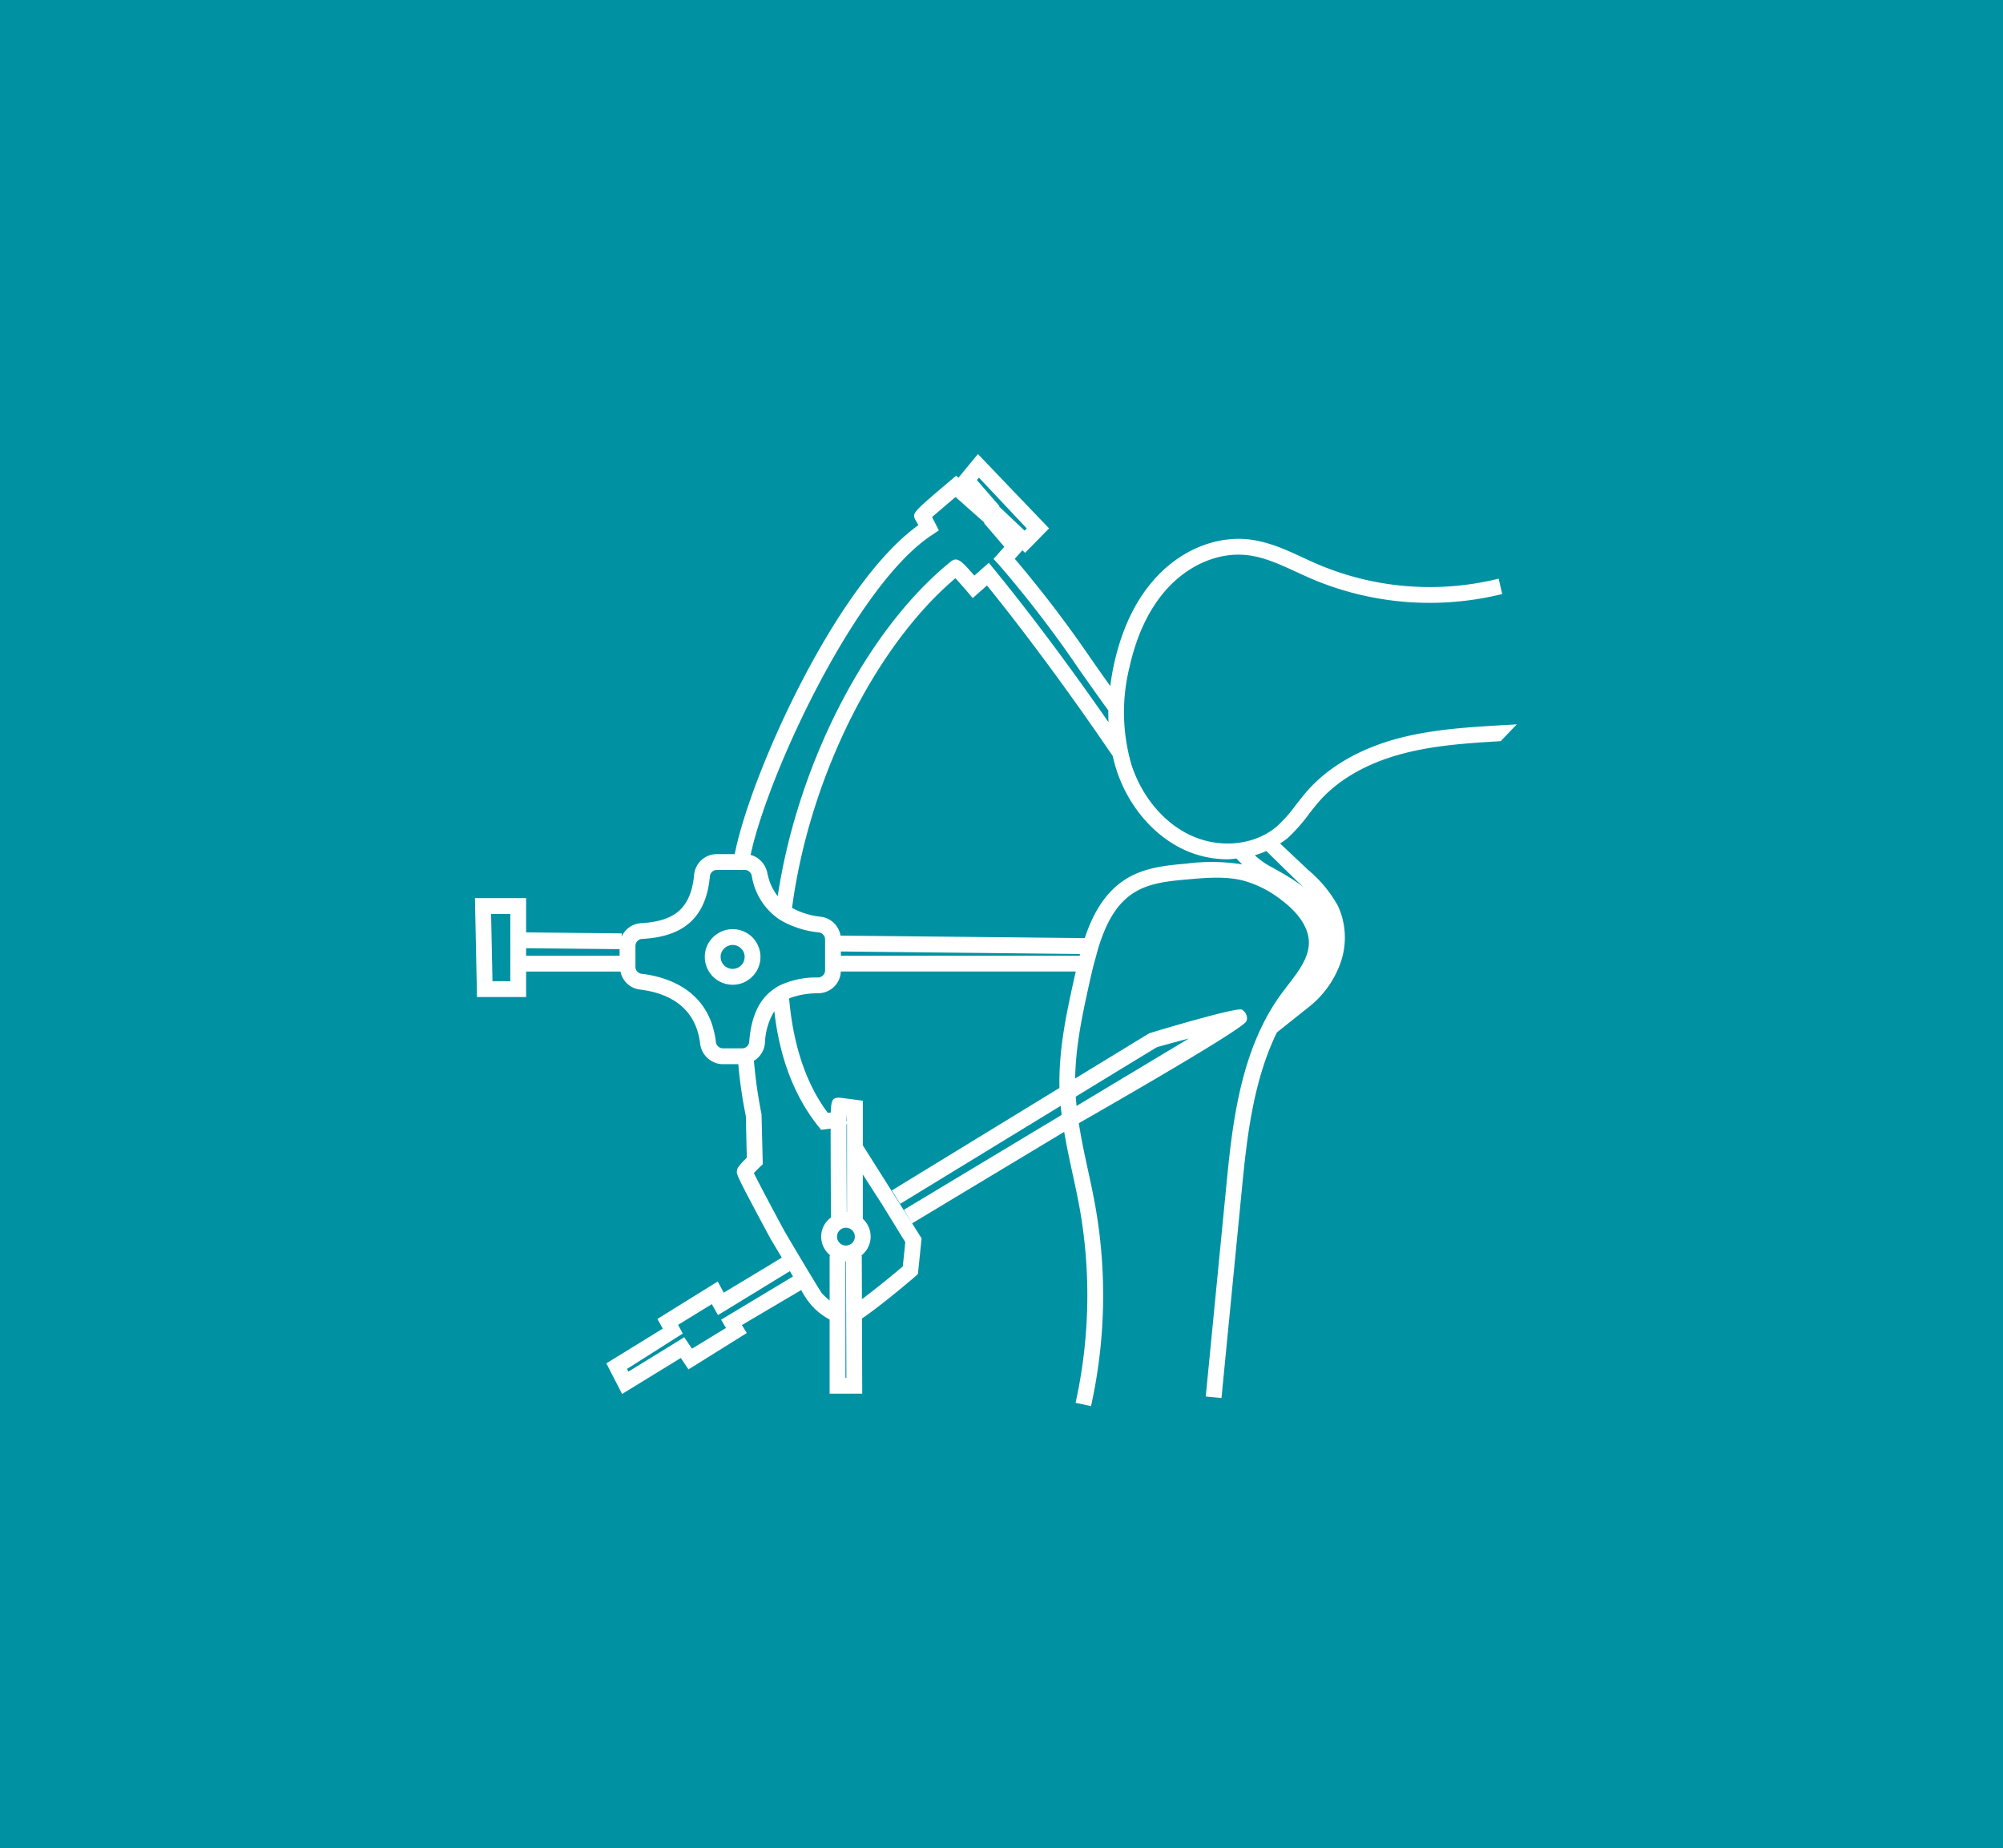 <?xml version="1.0" encoding="UTF-8"?> <svg xmlns="http://www.w3.org/2000/svg" xmlns:xlink="http://www.w3.org/1999/xlink" width="353.179" height="325.962" viewBox="0 0 353.179 325.962"><rect x="0" y="0" width="353.179" height="325.962" fill="#333333" stroke="none"/><defs><clipPath id="a"><rect width="183.716" height="167.904" fill="#fff"></rect></clipPath></defs><g transform="translate(5192.167 -603.5)"><g transform="translate(-5109.72 693.294)"><g transform="translate(0 0)" clip-path="url(#a)"><path d="M181.09,47.822c-5.963.356-12.128.723-18.123,2.28-6.766,1.774-12.341,4.957-16.122,9.21-.541.607-1.051,1.25-1.55,1.885l-.5.625a25.167,25.167,0,0,1-3.338,3.8c-3.861,3.334-9.918,4.022-15.068,1.707-4.818-2.158-8.791-6.85-10.631-12.551a33.1,33.1,0,0,1-.356-17.149c1.323-5.945,3.652-10.714,6.919-14.174,3.833-4.06,8.976-6.158,13.787-5.628,3.009.321,5.921,1.669,8.738,2.971.873.4,1.746.8,2.625,1.187a53.258,53.258,0,0,0,32.66,2.94l1-.23-.621-2.706-1,.227a50.555,50.555,0,0,1-30.946-2.793c-.709-.3-1.417-.632-2.137-.964l-.408-.185c-2.849-1.327-6.082-2.831-9.615-3.222-5.687-.614-11.706,1.819-16.1,6.49-3.627,3.819-6.186,9.032-7.611,15.48-.29,1.3-.5,2.6-.667,3.9-.981-1.376-1.959-2.755-2.974-4.21l-.377-.531a210.426,210.426,0,0,0-13.486-17.7l1.337-1.512.482.454,4.224-4.312L88.686,0,85.24,4.193l-.374-.374-.995.827c-6.72,5.708-6.72,5.708-6.263,6.878l.583,1.016C63.819,22.829,49.026,55.614,45.972,69.771l-.171.789H42.617a4.015,4.015,0,0,0-3.976,3.694c-.269,2.845-1.117,4.884-2.58,6.235s-3.69,2.081-6.769,2.248a4,4,0,0,0-3.407,2.346v-.545L9.025,84.361V78.317H0L.36,95.763H9.025V91.27H25.664a3.968,3.968,0,0,0,3.383,3.17c4.4.517,9.814,2.587,10.659,9.517a4.094,4.094,0,0,0,2.192,3.187,3.836,3.836,0,0,0,1.84.461h2.7l.028.3a78.926,78.926,0,0,0,1.3,8.847l.168,7.338c-1.547,1.543-1.7,1.924-1.735,2.287-.112.593-.14.751,5.918,12.006l1.99,3.334-.569.349c-3.879,2.363-6.9,4.172-8.77,5.293l-.9.545-1.054-1.973-10.645,6.609.953,1.7-9.95,6.127,2.775,5.4L36.3,159.417l1.358,2.018,10.278-6.417-.866-1.407,10.46-6.172a13.818,13.818,0,0,0,1.822,2.7,11.768,11.768,0,0,0,3.166,2.493l.021.01v13.067h5.75l-.045-13.252.248-.171c3.432-2.353,9.025-7.115,9.36-7.433l.258-.258.646-6.267L68.392,121.915v-7.869l-1.211-.161c-2.755-.367-2.933-.367-3.006-.367-1.145,0-1.369.471-1.428,2.615l-.524.052c-3.568-4.7-5.883-11.214-6.7-18.891l-.136-1.267c.087-.038.175-.091.262-.126a14.434,14.434,0,0,1,4.957-.8,4.235,4.235,0,0,0,2.266-.772,4,4,0,0,0,1.536-2.287,4.06,4.06,0,0,0,.094-.779h41.44l-.112.482c-1.435,6.424-2.919,13.053-2.765,20.053L73.52,129.868l1.459,2.367,28.3-17.281c.052.531.108,1.065.175,1.6L75.64,133.282l1.445,2.391L103.9,119.541c.429,2.528.957,5,1.47,7.342.44,2.014.89,4.092,1.26,6.144a87.635,87.635,0,0,1-.51,33.3l-.213,1.005,2.73.576.209-1.005a90.317,90.317,0,0,0,.524-34.364c-.384-2.151-.855-4.322-1.327-6.48-.534-2.433-1.128-5.233-1.564-8.044,7.436-4.256,28.526-16.4,29.507-17.927A1.338,1.338,0,0,0,136.047,99a1.763,1.763,0,0,0-.845-1.023c-1.03-.45-16.175,4.113-16.314,4.189s-5.38,3.278-13.05,7.96c.08-5.994,1.417-11.968,2.713-17.76.154-.674.311-1.348.468-1.99l.873-3.191c1.585-5.184,3.638-8.278,6.658-10.037,2.681-1.564,6.1-1.868,9.129-2.133,3.257-.29,6.619-.583,9.737.2a18.988,18.988,0,0,1,6.689,3.362c2.269,1.69,4.964,4.4,4.937,7.66-.024,2.66-1.892,5.087-3.7,7.433-.391.51-.775,1.012-1.145,1.515-7.387,10.082-8.7,23.5-9.754,34.3l-3.585,36.731,2.775.262,3.585-36.72c.845-8.658,1.917-19.048,6.19-27.755l5.481-4.367a17.259,17.259,0,0,0,5.76-7.97,13.373,13.373,0,0,0-.485-9.988,22.343,22.343,0,0,0-5.244-6.326l-4.954-4.675a14.356,14.356,0,0,0,1.327-.936,30.411,30.411,0,0,0,3.865-4.385c.573-.733,1.159-1.487,1.78-2.189,3.414-3.837,8.511-6.724,14.74-8.347,5.254-1.379,10.707-1.794,16.782-2.161l.4-.024,2.852-2.961ZM6.235,81.107V92.973H3.093L2.849,81.107ZM9.021,87.15l16.485.171V88.48H9.021Zm116.863,15.923-19.805,11.9c-.056-.545-.1-1.093-.14-1.644,7.97-4.87,13.57-8.281,14.272-8.7.332-.112,1.686-.5,5.673-1.554M43.4,152.669l.859,1.459-5.991,3.655-1.355-2.018-9.856,6.064-.241-.482,9.831-6.235-.834-1.529,5.959-3.662,1.072,1.931,1.117-.674c.122-.07,2.231-1.358,5.677-3.467l5.89-3.606c.133.22.265.447.395.663l.164.276Zm99.75-78.286c-.684-.412-1.382-.806-2.081-1.2l-.381-.22a12.794,12.794,0,0,1-3.167-2.213,15.772,15.772,0,0,0,2.018-.733l5.485,5.366q.539.5,1.075,1.016a27.029,27.029,0,0,0-2.95-2.014m-89.339,19.3a4.418,4.418,0,0,0-.827.485c-2.744,1.739-4.256,4.821-4.619,9.426a1.258,1.258,0,0,1-1.257,1.218H43.737a1.279,1.279,0,0,1-1.26-1.2c-1.128-9.185-8.693-11.43-13.106-11.954A1.232,1.232,0,0,1,28.3,90.421V86.776a1.679,1.679,0,0,1,.017-.23,1.466,1.466,0,0,1,.161-.436,1.219,1.219,0,0,1,.953-.59c7.516-.395,11.329-3.889,11.992-11.008a1.248,1.248,0,0,1,1.2-1.163h4.971a1.281,1.281,0,0,1,1.229,1.079,11.409,11.409,0,0,0,4.615,7.478,8.3,8.3,0,0,0,.733.457,16.564,16.564,0,0,0,6.452,2,1.254,1.254,0,0,1,1.117,1.243v5.457a1.256,1.256,0,0,1-1.215,1.253,15.148,15.148,0,0,0-6.714,1.365m-5.1-23.471c3.306-14.6,18.744-47.536,32.049-56.04l1.04-.712L80.66,11.231l-.063-.119c.981-.841,2.667-2.28,4.151-3.537,1.417,1.278,4.319,3.84,4.319,3.84l.754.67,2.667-2.9L88.515,4.6l.356-.44,8.435,8.962-.384.391L92.429,9.262,89.754,12.17,93.34,16.36l-1.9,2.144.845.9A200.587,200.587,0,0,1,106.543,38l.223.318c1.473,2.091,2.887,4.092,4.3,6.054l.621.855c-.014.7,0,1.382.028,2.067-6.825-9.831-13.958-19.379-20.186-26.987L90.62,19.18l-2.569,2.259c-2.308-2.681-3.044-3.359-4.141-2.475-14.764,11.9-26.987,35.558-30.523,59a8.969,8.969,0,0,1-1.714-3.571,4.936,4.936,0,0,1-.119-.5,4.16,4.16,0,0,0-2-2.807,3.64,3.64,0,0,0-.95-.388Zm16.8,49.17v-1.065l.094-.3V133.7l-.038-.007c-.014-1.966-.056-9.395-.056-14.31m-.094,17.068a1.569,1.569,0,1,1-1.571,1.568,1.57,1.57,0,0,1,1.571-1.568m.1-18.845v-.094l.01-1.026.08,1.264Zm-.1,24.773.01,0,.07,20.546H65.33V142.363c.031,0,.056.017.084.017m6.281-10.191,4.186,6.8-.44,4.284c-1.079.929-4.542,3.795-7.206,5.778l-.028-7.7H68.13a4.237,4.237,0,0,0,.262-6.476v-7.813Zm-8.916,2.039,0,.412a4.182,4.182,0,0,0-.073,6.714h-.168v7.928a14.144,14.144,0,0,1-1.159-1.058l-.175-.175c-.192-.244-1.3-2.063-1.829-2.933l-2.367-3.956c-.866-1.452-1.732-2.919-2.461-4.165-2.2-4.081-4.559-8.529-5.369-10.184.286-.3.709-.737,1.218-1.232l.356-.314-.22-8.847a83.435,83.435,0,0,1-1.292-8.857L49.187,107l.077-.035a4.058,4.058,0,0,0,1.875-3.146,11.609,11.609,0,0,1,1.648-5.568c.936,8.25,3.537,15.089,7.9,20.493l.36.433,1.669-.206v.412c0,5.712.059,14.844.059,14.844M60.942,81.6a13.634,13.634,0,0,1-5.034-1.554l.126-.883C59.228,56.62,70.71,33.767,84.72,21.9c.573.621,1.376,1.533,2.133,2.423l.915,1.082,2.517-2.224c6.385,7.876,13.689,17.721,20.65,27.849l1.536,2.231a23.874,23.874,0,0,0,.628,2.384c2.07,6.427,6.612,11.748,12.146,14.233a18.3,18.3,0,0,0,7.461,1.592c.531,0,1.037-.084,1.557-.129l.258.262c.29.3.524.517.775.765a34.379,34.379,0,0,0-9.866-.133c-3.31.293-7.063.625-10.285,2.5-4.4,2.563-6.455,7.136-7.614,10.631l-43.078-.436-.007-.08A4.022,4.022,0,0,0,60.942,81.6m3.582,6.13,42.173.443c-.028.1-.056.209-.08.311H64.524Zm78.216,11.8-1.016,1.8c.318-.614.663-1.208,1.016-1.8" transform="translate(0 0.001)" fill="#fff"></path><path d="M8.141,1.2A4.854,4.854,0,0,0,7.063.5,4.146,4.146,0,0,0,6.1.143,4.955,4.955,0,0,0,1.739,1.159,5.064,5.064,0,0,0,.9,2.07,4.78,4.78,0,0,0,0,4.891,5.038,5.038,0,0,0,.115,5.952a5.789,5.789,0,0,0,.3.911A4.914,4.914,0,0,0,4.909,9.8a5.028,5.028,0,0,0,1.41-.2A4.484,4.484,0,0,0,7.258,9.2,5,5,0,0,0,9.409,6.86,5.153,5.153,0,0,0,9.7,5.939a4.653,4.653,0,0,0,.115-1.047A4.875,4.875,0,0,0,9,2.2,4.605,4.605,0,0,0,8.141,1.2M3.407,3.418l.024-.024a1.9,1.9,0,0,1,.761-.471,1.977,1.977,0,0,1,.716-.14,2.056,2.056,0,0,1,.775.154,1.779,1.779,0,0,1,.363.185,1.98,1.98,0,0,1,.391.321,2.053,2.053,0,0,1,.59,1.449,2.144,2.144,0,0,1-.094.6,1.418,1.418,0,0,1-.171.429,2.26,2.26,0,0,1-.639.7,1.781,1.781,0,0,1-.5.255,2.12,2.12,0,0,1-2.566-.953,1.566,1.566,0,0,1-.185-.485,2.078,2.078,0,0,1-.08-.545,2.039,2.039,0,0,1,.618-1.473" transform="translate(40.529 83.796)" fill="#fff"></path></g></g><g transform="translate(-5109.72 693.294)"><g transform="translate(0 0)" clip-path="url(#a)"><path d="M181.09,47.822c-5.963.356-12.128.723-18.123,2.28-6.766,1.774-12.341,4.957-16.122,9.21-.541.607-1.051,1.25-1.55,1.885l-.5.625a25.167,25.167,0,0,1-3.338,3.8c-3.861,3.334-9.918,4.022-15.068,1.707-4.818-2.158-8.791-6.85-10.631-12.551a33.1,33.1,0,0,1-.356-17.149c1.323-5.945,3.652-10.714,6.919-14.174,3.833-4.06,8.976-6.158,13.787-5.628,3.009.321,5.921,1.669,8.738,2.971.873.4,1.746.8,2.625,1.187a53.258,53.258,0,0,0,32.66,2.94l1-.23-.621-2.706-1,.227a50.555,50.555,0,0,1-30.946-2.793c-.709-.3-1.417-.632-2.137-.964l-.408-.185c-2.849-1.327-6.082-2.831-9.615-3.222-5.687-.614-11.706,1.819-16.1,6.49-3.627,3.819-6.186,9.032-7.611,15.48-.29,1.3-.5,2.6-.667,3.9-.981-1.376-1.959-2.755-2.974-4.21l-.377-.531a210.426,210.426,0,0,0-13.486-17.7l1.337-1.512.482.454,4.224-4.312L88.686,0,85.24,4.193l-.374-.374-.995.827c-6.72,5.708-6.72,5.708-6.263,6.878l.583,1.016C63.819,22.829,49.026,55.614,45.972,69.771l-.171.789H42.617a4.015,4.015,0,0,0-3.976,3.694c-.269,2.845-1.117,4.884-2.58,6.235s-3.69,2.081-6.769,2.248a4,4,0,0,0-3.407,2.346v-.545L9.025,84.361V78.317H0L.36,95.763H9.025V91.27H25.664a3.968,3.968,0,0,0,3.383,3.17c4.4.517,9.814,2.587,10.659,9.517a4.094,4.094,0,0,0,2.192,3.187,3.836,3.836,0,0,0,1.84.461h2.7l.028.3a78.926,78.926,0,0,0,1.3,8.847l.168,7.338c-1.547,1.543-1.7,1.924-1.735,2.287-.112.593-.14.751,5.918,12.006l1.99,3.334-.569.349c-3.879,2.363-6.9,4.172-8.77,5.293l-.9.545-1.054-1.973-10.645,6.609.953,1.7-9.95,6.127,2.775,5.4L36.3,159.417l1.358,2.018,10.278-6.417-.866-1.407,10.46-6.172a13.818,13.818,0,0,0,1.822,2.7,11.768,11.768,0,0,0,3.166,2.493l.021.01v13.067h5.75l-.045-13.252.248-.171c3.432-2.353,9.025-7.115,9.36-7.433l.258-.258.646-6.267L68.392,121.915v-7.869l-1.211-.161c-2.755-.367-2.933-.367-3.006-.367-1.145,0-1.369.471-1.428,2.615l-.524.052c-3.568-4.7-5.883-11.214-6.7-18.891l-.136-1.267c.087-.038.175-.091.262-.126a14.434,14.434,0,0,1,4.957-.8,4.235,4.235,0,0,0,2.266-.772,4,4,0,0,0,1.536-2.287,4.06,4.06,0,0,0,.094-.779h41.44l-.112.482c-1.435,6.424-2.919,13.053-2.765,20.053L73.52,129.868l1.459,2.367,28.3-17.281c.052.531.108,1.065.175,1.6L75.64,133.282l1.445,2.391L103.9,119.541c.429,2.528.957,5,1.47,7.342.44,2.014.89,4.092,1.26,6.144a87.635,87.635,0,0,1-.51,33.3l-.213,1.005,2.73.576.209-1.005a90.317,90.317,0,0,0,.524-34.364c-.384-2.151-.855-4.322-1.327-6.48-.534-2.433-1.128-5.233-1.564-8.044,7.436-4.256,28.526-16.4,29.507-17.927A1.338,1.338,0,0,0,136.047,99a1.763,1.763,0,0,0-.845-1.023c-1.03-.45-16.175,4.113-16.314,4.189s-5.38,3.278-13.05,7.96c.08-5.994,1.417-11.968,2.713-17.76.154-.674.311-1.348.468-1.99l.873-3.191c1.585-5.184,3.638-8.278,6.658-10.037,2.681-1.564,6.1-1.868,9.129-2.133,3.257-.29,6.619-.583,9.737.2a18.988,18.988,0,0,1,6.689,3.362c2.269,1.69,4.964,4.4,4.937,7.66-.024,2.66-1.892,5.087-3.7,7.433-.391.51-.775,1.012-1.145,1.515-7.387,10.082-8.7,23.5-9.754,34.3l-3.585,36.731,2.775.262,3.585-36.72c.845-8.658,1.917-19.048,6.19-27.755l5.481-4.367a17.259,17.259,0,0,0,5.76-7.97,13.373,13.373,0,0,0-.485-9.988,22.343,22.343,0,0,0-5.244-6.326l-4.954-4.675a14.356,14.356,0,0,0,1.327-.936,30.411,30.411,0,0,0,3.865-4.385c.573-.733,1.159-1.487,1.78-2.189,3.414-3.837,8.511-6.724,14.74-8.347,5.254-1.379,10.707-1.794,16.782-2.161l.4-.024,2.852-2.961ZM6.235,81.107V92.973H3.093L2.849,81.107ZM9.021,87.15l16.485.171V88.48H9.021Zm116.863,15.923-19.805,11.9c-.056-.545-.1-1.093-.14-1.644,7.97-4.87,13.57-8.281,14.272-8.7.332-.112,1.686-.5,5.673-1.554M43.4,152.669l.859,1.459-5.991,3.655-1.355-2.018-9.856,6.064-.241-.482,9.831-6.235-.834-1.529,5.959-3.662,1.072,1.931,1.117-.674c.122-.07,2.231-1.358,5.677-3.467l5.89-3.606c.133.22.265.447.395.663l.164.276Zm99.75-78.286c-.684-.412-1.382-.806-2.081-1.2l-.381-.22a12.794,12.794,0,0,1-3.167-2.213,15.772,15.772,0,0,0,2.018-.733l5.485,5.366q.539.5,1.075,1.016a27.029,27.029,0,0,0-2.95-2.014m-89.339,19.3a4.418,4.418,0,0,0-.827.485c-2.744,1.739-4.256,4.821-4.619,9.426a1.258,1.258,0,0,1-1.257,1.218H43.737a1.279,1.279,0,0,1-1.26-1.2c-1.128-9.185-8.693-11.43-13.106-11.954A1.232,1.232,0,0,1,28.3,90.421V86.776a1.679,1.679,0,0,1,.017-.23,1.466,1.466,0,0,1,.161-.436,1.219,1.219,0,0,1,.953-.59c7.516-.395,11.329-3.889,11.992-11.008a1.248,1.248,0,0,1,1.2-1.163h4.971a1.281,1.281,0,0,1,1.229,1.079,11.409,11.409,0,0,0,4.615,7.478,8.3,8.3,0,0,0,.733.457,16.564,16.564,0,0,0,6.452,2,1.254,1.254,0,0,1,1.117,1.243v5.457a1.256,1.256,0,0,1-1.215,1.253,15.148,15.148,0,0,0-6.714,1.365m-5.1-23.471c3.306-14.6,18.744-47.536,32.049-56.04l1.04-.712L80.66,11.231l-.063-.119c.981-.841,2.667-2.28,4.151-3.537,1.417,1.278,4.319,3.84,4.319,3.84l.754.67,2.667-2.9L88.515,4.6l.356-.44,8.435,8.962-.384.391L92.429,9.262,89.754,12.17,93.34,16.36l-1.9,2.144.845.9A200.587,200.587,0,0,1,106.543,38l.223.318c1.473,2.091,2.887,4.092,4.3,6.054l.621.855c-.014.7,0,1.382.028,2.067-6.825-9.831-13.958-19.379-20.186-26.987L90.62,19.18l-2.569,2.259c-2.308-2.681-3.044-3.359-4.141-2.475-14.764,11.9-26.987,35.558-30.523,59a8.969,8.969,0,0,1-1.714-3.571,4.936,4.936,0,0,1-.119-.5,4.16,4.16,0,0,0-2-2.807,3.64,3.64,0,0,0-.95-.388Zm16.8,49.17v-1.065l.094-.3V133.7l-.038-.007c-.014-1.966-.056-9.395-.056-14.31m-.094,17.068a1.569,1.569,0,1,1-1.571,1.568,1.57,1.57,0,0,1,1.571-1.568m.1-18.845v-.094l.01-1.026.08,1.264Zm-.1,24.773.01,0,.07,20.546H65.33V142.363c.031,0,.056.017.084.017m6.281-10.191,4.186,6.8-.44,4.284c-1.079.929-4.542,3.795-7.206,5.778l-.028-7.7H68.13a4.237,4.237,0,0,0,.262-6.476v-7.813Zm-8.916,2.039,0,.412a4.182,4.182,0,0,0-.073,6.714h-.168v7.928a14.144,14.144,0,0,1-1.159-1.058l-.175-.175c-.192-.244-1.3-2.063-1.829-2.933l-2.367-3.956c-.866-1.452-1.732-2.919-2.461-4.165-2.2-4.081-4.559-8.529-5.369-10.184.286-.3.709-.737,1.218-1.232l.356-.314-.22-8.847a83.435,83.435,0,0,1-1.292-8.857L49.187,107l.077-.035a4.058,4.058,0,0,0,1.875-3.146,11.609,11.609,0,0,1,1.648-5.568c.936,8.25,3.537,15.089,7.9,20.493l.36.433,1.669-.206v.412c0,5.712.059,14.844.059,14.844M60.942,81.6a13.634,13.634,0,0,1-5.034-1.554l.126-.883C59.228,56.62,70.71,33.767,84.72,21.9c.573.621,1.376,1.533,2.133,2.423l.915,1.082,2.517-2.224c6.385,7.876,13.689,17.721,20.65,27.849l1.536,2.231a23.874,23.874,0,0,0,.628,2.384c2.07,6.427,6.612,11.748,12.146,14.233a18.3,18.3,0,0,0,7.461,1.592c.531,0,1.037-.084,1.557-.129l.258.262c.29.3.524.517.775.765a34.379,34.379,0,0,0-9.866-.133c-3.31.293-7.063.625-10.285,2.5-4.4,2.563-6.455,7.136-7.614,10.631l-43.078-.436-.007-.08A4.022,4.022,0,0,0,60.942,81.6m3.582,6.13,42.173.443c-.028.1-.056.209-.08.311H64.524Zm78.216,11.8-1.016,1.8c.318-.614.663-1.208,1.016-1.8" transform="translate(0 0.001)" fill="#fff"></path><path d="M8.141,1.2A4.854,4.854,0,0,0,7.063.5,4.146,4.146,0,0,0,6.1.143,4.955,4.955,0,0,0,1.739,1.159,5.064,5.064,0,0,0,.9,2.07,4.78,4.78,0,0,0,0,4.891,5.038,5.038,0,0,0,.115,5.952a5.789,5.789,0,0,0,.3.911A4.914,4.914,0,0,0,4.909,9.8a5.028,5.028,0,0,0,1.41-.2A4.484,4.484,0,0,0,7.258,9.2,5,5,0,0,0,9.409,6.86,5.153,5.153,0,0,0,9.7,5.939a4.653,4.653,0,0,0,.115-1.047A4.875,4.875,0,0,0,9,2.2,4.605,4.605,0,0,0,8.141,1.2M3.407,3.418l.024-.024a1.9,1.9,0,0,1,.761-.471,1.977,1.977,0,0,1,.716-.14,2.056,2.056,0,0,1,.775.154,1.779,1.779,0,0,1,.363.185,1.98,1.98,0,0,1,.391.321,2.053,2.053,0,0,1,.59,1.449,2.144,2.144,0,0,1-.094.6,1.418,1.418,0,0,1-.171.429,2.26,2.26,0,0,1-.639.7,1.781,1.781,0,0,1-.5.255,2.12,2.12,0,0,1-2.566-.953,1.566,1.566,0,0,1-.185-.485,2.078,2.078,0,0,1-.08-.545,2.039,2.039,0,0,1,.618-1.473" transform="translate(40.529 83.796)" fill="#fff"></path></g></g><g transform="translate(-5108.423 683.573)"><g transform="translate(0 0)" clip-path="url(#a)"><path d="M181.09,47.822c-5.963.356-12.128.723-18.123,2.28-6.766,1.774-12.341,4.957-16.122,9.21-.541.607-1.051,1.25-1.55,1.885l-.5.625a25.167,25.167,0,0,1-3.338,3.8c-3.861,3.334-9.918,4.022-15.068,1.707-4.818-2.158-8.791-6.85-10.631-12.551a33.1,33.1,0,0,1-.356-17.149c1.323-5.945,3.652-10.714,6.919-14.174,3.833-4.06,8.976-6.158,13.787-5.628,3.009.321,5.921,1.669,8.738,2.971.873.4,1.746.8,2.625,1.187a53.258,53.258,0,0,0,32.66,2.94l1-.23-.621-2.706-1,.227a50.555,50.555,0,0,1-30.946-2.793c-.709-.3-1.417-.632-2.137-.964l-.408-.185c-2.849-1.327-6.082-2.831-9.615-3.222-5.687-.614-11.706,1.819-16.1,6.49-3.627,3.819-6.186,9.032-7.611,15.48-.29,1.3-.5,2.6-.667,3.9-.981-1.376-1.959-2.755-2.974-4.21l-.377-.531a210.426,210.426,0,0,0-13.486-17.7l1.337-1.512.482.454,4.224-4.312L88.686,0,85.24,4.193l-.374-.374-.995.827c-6.72,5.708-6.72,5.708-6.263,6.878l.583,1.016C63.819,22.829,49.026,55.614,45.972,69.771l-.171.789H42.617a4.015,4.015,0,0,0-3.976,3.694c-.269,2.845-1.117,4.884-2.58,6.235s-3.69,2.081-6.769,2.248a4,4,0,0,0-3.407,2.346v-.545L9.025,84.361V78.317H0L.36,95.763H9.025V91.27H25.664a3.968,3.968,0,0,0,3.383,3.17c4.4.517,9.814,2.587,10.659,9.517a4.094,4.094,0,0,0,2.192,3.187,3.836,3.836,0,0,0,1.84.461h2.7l.028.3a78.926,78.926,0,0,0,1.3,8.847l.168,7.338c-1.547,1.543-1.7,1.924-1.735,2.287-.112.593-.14.751,5.918,12.006l1.99,3.334-.569.349c-3.879,2.363-6.9,4.172-8.77,5.293l-.9.545-1.054-1.973-10.645,6.609.953,1.7-9.95,6.127,2.775,5.4L36.3,159.417l1.358,2.018,10.278-6.417-.866-1.407,10.46-6.172a13.818,13.818,0,0,0,1.822,2.7,11.768,11.768,0,0,0,3.166,2.493l.021.01v13.067h5.75l-.045-13.252.248-.171c3.432-2.353,9.025-7.115,9.36-7.433l.258-.258.646-6.267L68.392,121.915v-7.869l-1.211-.161c-2.755-.367-2.933-.367-3.006-.367-1.145,0-1.369.471-1.428,2.615l-.524.052c-3.568-4.7-5.883-11.214-6.7-18.891l-.136-1.267c.087-.038.175-.091.262-.126a14.434,14.434,0,0,1,4.957-.8,4.235,4.235,0,0,0,2.266-.772,4,4,0,0,0,1.536-2.287,4.06,4.06,0,0,0,.094-.779h41.44l-.112.482c-1.435,6.424-2.919,13.053-2.765,20.053L73.52,129.868l1.459,2.367,28.3-17.281c.052.531.108,1.065.175,1.6L75.64,133.282l1.445,2.391L103.9,119.541c.429,2.528.957,5,1.47,7.342.44,2.014.89,4.092,1.26,6.144a87.635,87.635,0,0,1-.51,33.3l-.213,1.005,2.73.576.209-1.005a90.317,90.317,0,0,0,.524-34.364c-.384-2.151-.855-4.322-1.327-6.48-.534-2.433-1.128-5.233-1.564-8.044,7.436-4.256,28.526-16.4,29.507-17.927A1.338,1.338,0,0,0,136.047,99a1.763,1.763,0,0,0-.845-1.023c-1.03-.45-16.175,4.113-16.314,4.189s-5.38,3.278-13.05,7.96c.08-5.994,1.417-11.968,2.713-17.76.154-.674.311-1.348.468-1.99l.873-3.191c1.585-5.184,3.638-8.278,6.658-10.037,2.681-1.564,6.1-1.868,9.129-2.133,3.257-.29,6.619-.583,9.737.2a18.988,18.988,0,0,1,6.689,3.362c2.269,1.69,4.964,4.4,4.937,7.66-.024,2.66-1.892,5.087-3.7,7.433-.391.51-.775,1.012-1.145,1.515-7.387,10.082-8.7,23.5-9.754,34.3l-3.585,36.731,2.775.262,3.585-36.72c.845-8.658,1.917-19.048,6.19-27.755l5.481-4.367a17.259,17.259,0,0,0,5.76-7.97,13.373,13.373,0,0,0-.485-9.988,22.343,22.343,0,0,0-5.244-6.326l-4.954-4.675a14.356,14.356,0,0,0,1.327-.936,30.411,30.411,0,0,0,3.865-4.385c.573-.733,1.159-1.487,1.78-2.189,3.414-3.837,8.511-6.724,14.74-8.347,5.254-1.379,10.707-1.794,16.782-2.161l.4-.024,2.852-2.961ZM6.235,81.107V92.973H3.093L2.849,81.107ZM9.021,87.15l16.485.171V88.48H9.021Zm116.863,15.923-19.805,11.9c-.056-.545-.1-1.093-.14-1.644,7.97-4.87,13.57-8.281,14.272-8.7.332-.112,1.686-.5,5.673-1.554M43.4,152.669l.859,1.459-5.991,3.655-1.355-2.018-9.856,6.064-.241-.482,9.831-6.235-.834-1.529,5.959-3.662,1.072,1.931,1.117-.674c.122-.07,2.231-1.358,5.677-3.467l5.89-3.606c.133.22.265.447.395.663l.164.276Zm99.75-78.286c-.684-.412-1.382-.806-2.081-1.2l-.381-.22a12.794,12.794,0,0,1-3.167-2.213,15.772,15.772,0,0,0,2.018-.733l5.485,5.366q.539.5,1.075,1.016a27.029,27.029,0,0,0-2.95-2.014m-89.339,19.3a4.418,4.418,0,0,0-.827.485c-2.744,1.739-4.256,4.821-4.619,9.426a1.258,1.258,0,0,1-1.257,1.218H43.737a1.279,1.279,0,0,1-1.26-1.2c-1.128-9.185-8.693-11.43-13.106-11.954A1.232,1.232,0,0,1,28.3,90.421V86.776a1.679,1.679,0,0,1,.017-.23,1.466,1.466,0,0,1,.161-.436,1.219,1.219,0,0,1,.953-.59c7.516-.395,11.329-3.889,11.992-11.008a1.248,1.248,0,0,1,1.2-1.163h4.971a1.281,1.281,0,0,1,1.229,1.079,11.409,11.409,0,0,0,4.615,7.478,8.3,8.3,0,0,0,.733.457,16.564,16.564,0,0,0,6.452,2,1.254,1.254,0,0,1,1.117,1.243v5.457a1.256,1.256,0,0,1-1.215,1.253,15.148,15.148,0,0,0-6.714,1.365m-5.1-23.471c3.306-14.6,18.744-47.536,32.049-56.04l1.04-.712L80.66,11.231l-.063-.119c.981-.841,2.667-2.28,4.151-3.537,1.417,1.278,4.319,3.84,4.319,3.84l.754.67,2.667-2.9L88.515,4.6l.356-.44,8.435,8.962-.384.391L92.429,9.262,89.754,12.17,93.34,16.36l-1.9,2.144.845.9A200.587,200.587,0,0,1,106.543,38l.223.318c1.473,2.091,2.887,4.092,4.3,6.054l.621.855c-.014.7,0,1.382.028,2.067-6.825-9.831-13.958-19.379-20.186-26.987L90.62,19.18l-2.569,2.259c-2.308-2.681-3.044-3.359-4.141-2.475-14.764,11.9-26.987,35.558-30.523,59a8.969,8.969,0,0,1-1.714-3.571,4.936,4.936,0,0,1-.119-.5,4.16,4.16,0,0,0-2-2.807,3.64,3.64,0,0,0-.95-.388Zm16.8,49.17v-1.065l.094-.3V133.7l-.038-.007c-.014-1.966-.056-9.395-.056-14.31m-.094,17.068a1.569,1.569,0,1,1-1.571,1.568,1.57,1.57,0,0,1,1.571-1.568m.1-18.845v-.094l.01-1.026.08,1.264Zm-.1,24.773.01,0,.07,20.546H65.33V142.363c.031,0,.056.017.084.017m6.281-10.191,4.186,6.8-.44,4.284c-1.079.929-4.542,3.795-7.206,5.778l-.028-7.7H68.13a4.237,4.237,0,0,0,.262-6.476v-7.813Zm-8.916,2.039,0,.412a4.182,4.182,0,0,0-.073,6.714h-.168v7.928a14.144,14.144,0,0,1-1.159-1.058l-.175-.175c-.192-.244-1.3-2.063-1.829-2.933l-2.367-3.956c-.866-1.452-1.732-2.919-2.461-4.165-2.2-4.081-4.559-8.529-5.369-10.184.286-.3.709-.737,1.218-1.232l.356-.314-.22-8.847a83.435,83.435,0,0,1-1.292-8.857L49.187,107l.077-.035a4.058,4.058,0,0,0,1.875-3.146,11.609,11.609,0,0,1,1.648-5.568c.936,8.25,3.537,15.089,7.9,20.493l.36.433,1.669-.206v.412c0,5.712.059,14.844.059,14.844M60.942,81.6a13.634,13.634,0,0,1-5.034-1.554l.126-.883C59.228,56.62,70.71,33.767,84.72,21.9c.573.621,1.376,1.533,2.133,2.423l.915,1.082,2.517-2.224c6.385,7.876,13.689,17.721,20.65,27.849l1.536,2.231a23.874,23.874,0,0,0,.628,2.384c2.07,6.427,6.612,11.748,12.146,14.233a18.3,18.3,0,0,0,7.461,1.592c.531,0,1.037-.084,1.557-.129l.258.262c.29.3.524.517.775.765a34.379,34.379,0,0,0-9.866-.133c-3.31.293-7.063.625-10.285,2.5-4.4,2.563-6.455,7.136-7.614,10.631l-43.078-.436-.007-.08A4.022,4.022,0,0,0,60.942,81.6m3.582,6.13,42.173.443c-.028.1-.056.209-.08.311H64.524Zm78.216,11.8-1.016,1.8c.318-.614.663-1.208,1.016-1.8" transform="translate(0 0.001)" fill="#fff"></path><path d="M8.141,1.2A4.854,4.854,0,0,0,7.063.5,4.146,4.146,0,0,0,6.1.143,4.955,4.955,0,0,0,1.739,1.159,5.064,5.064,0,0,0,.9,2.07,4.78,4.78,0,0,0,0,4.891,5.038,5.038,0,0,0,.115,5.952a5.789,5.789,0,0,0,.3.911A4.914,4.914,0,0,0,4.909,9.8a5.028,5.028,0,0,0,1.41-.2A4.484,4.484,0,0,0,7.258,9.2,5,5,0,0,0,9.409,6.86,5.153,5.153,0,0,0,9.7,5.939a4.653,4.653,0,0,0,.115-1.047A4.875,4.875,0,0,0,9,2.2,4.605,4.605,0,0,0,8.141,1.2M3.407,3.418l.024-.024a1.9,1.9,0,0,1,.761-.471,1.977,1.977,0,0,1,.716-.14,2.056,2.056,0,0,1,.775.154,1.779,1.779,0,0,1,.363.185,1.98,1.98,0,0,1,.391.321,2.053,2.053,0,0,1,.59,1.449,2.144,2.144,0,0,1-.094.6,1.418,1.418,0,0,1-.171.429,2.26,2.26,0,0,1-.639.7,1.781,1.781,0,0,1-.5.255,2.12,2.12,0,0,1-2.566-.953,1.566,1.566,0,0,1-.185-.485,2.078,2.078,0,0,1-.08-.545,2.039,2.039,0,0,1,.618-1.473" transform="translate(40.529 83.796)" fill="#fff"></path></g></g><rect width="353.179" height="325.962" transform="translate(-5192.167 603.5)" fill="#0092a2"></rect><g transform="translate(-5108.423 683.573)"><g transform="translate(0 0)" clip-path="url(#a)"><path d="M181.09,47.822c-5.963.356-12.128.723-18.123,2.28-6.766,1.774-12.341,4.957-16.122,9.21-.541.607-1.051,1.25-1.55,1.885l-.5.625a25.167,25.167,0,0,1-3.338,3.8c-3.861,3.334-9.918,4.022-15.068,1.707-4.818-2.158-8.791-6.85-10.631-12.551a33.1,33.1,0,0,1-.356-17.149c1.323-5.945,3.652-10.714,6.919-14.174,3.833-4.06,8.976-6.158,13.787-5.628,3.009.321,5.921,1.669,8.738,2.971.873.4,1.746.8,2.625,1.187a53.258,53.258,0,0,0,32.66,2.94l1-.23-.621-2.706-1,.227a50.555,50.555,0,0,1-30.946-2.793c-.709-.3-1.417-.632-2.137-.964l-.408-.185c-2.849-1.327-6.082-2.831-9.615-3.222-5.687-.614-11.706,1.819-16.1,6.49-3.627,3.819-6.186,9.032-7.611,15.48-.29,1.3-.5,2.6-.667,3.9-.981-1.376-1.959-2.755-2.974-4.21l-.377-.531a210.426,210.426,0,0,0-13.486-17.7l1.337-1.512.482.454,4.224-4.312L88.686,0,85.24,4.193l-.374-.374-.995.827c-6.72,5.708-6.72,5.708-6.263,6.878l.583,1.016C63.819,22.829,49.026,55.614,45.972,69.771l-.171.789H42.617a4.015,4.015,0,0,0-3.976,3.694c-.269,2.845-1.117,4.884-2.58,6.235s-3.69,2.081-6.769,2.248a4,4,0,0,0-3.407,2.346v-.545L9.025,84.361V78.317H0L.36,95.763H9.025V91.27H25.664a3.968,3.968,0,0,0,3.383,3.17c4.4.517,9.814,2.587,10.659,9.517a4.094,4.094,0,0,0,2.192,3.187,3.836,3.836,0,0,0,1.84.461h2.7l.028.3a78.926,78.926,0,0,0,1.3,8.847l.168,7.338c-1.547,1.543-1.7,1.924-1.735,2.287-.112.593-.14.751,5.918,12.006l1.99,3.334-.569.349c-3.879,2.363-6.9,4.172-8.77,5.293l-.9.545-1.054-1.973-10.645,6.609.953,1.7-9.95,6.127,2.775,5.4L36.3,159.417l1.358,2.018,10.278-6.417-.866-1.407,10.46-6.172a13.818,13.818,0,0,0,1.822,2.7,11.768,11.768,0,0,0,3.166,2.493l.021.01v13.067h5.75l-.045-13.252.248-.171c3.432-2.353,9.025-7.115,9.36-7.433l.258-.258.646-6.267L68.392,121.915v-7.869l-1.211-.161c-2.755-.367-2.933-.367-3.006-.367-1.145,0-1.369.471-1.428,2.615l-.524.052c-3.568-4.7-5.883-11.214-6.7-18.891l-.136-1.267c.087-.038.175-.091.262-.126a14.434,14.434,0,0,1,4.957-.8,4.235,4.235,0,0,0,2.266-.772,4,4,0,0,0,1.536-2.287,4.06,4.06,0,0,0,.094-.779h41.44l-.112.482c-1.435,6.424-2.919,13.053-2.765,20.053L73.52,129.868l1.459,2.367,28.3-17.281c.052.531.108,1.065.175,1.6L75.64,133.282l1.445,2.391L103.9,119.541c.429,2.528.957,5,1.47,7.342.44,2.014.89,4.092,1.26,6.144a87.635,87.635,0,0,1-.51,33.3l-.213,1.005,2.73.576.209-1.005a90.317,90.317,0,0,0,.524-34.364c-.384-2.151-.855-4.322-1.327-6.48-.534-2.433-1.128-5.233-1.564-8.044,7.436-4.256,28.526-16.4,29.507-17.927A1.338,1.338,0,0,0,136.047,99a1.763,1.763,0,0,0-.845-1.023c-1.03-.45-16.175,4.113-16.314,4.189s-5.38,3.278-13.05,7.96c.08-5.994,1.417-11.968,2.713-17.76.154-.674.311-1.348.468-1.99l.873-3.191c1.585-5.184,3.638-8.278,6.658-10.037,2.681-1.564,6.1-1.868,9.129-2.133,3.257-.29,6.619-.583,9.737.2a18.988,18.988,0,0,1,6.689,3.362c2.269,1.69,4.964,4.4,4.937,7.66-.024,2.66-1.892,5.087-3.7,7.433-.391.51-.775,1.012-1.145,1.515-7.387,10.082-8.7,23.5-9.754,34.3l-3.585,36.731,2.775.262,3.585-36.72c.845-8.658,1.917-19.048,6.19-27.755l5.481-4.367a17.259,17.259,0,0,0,5.76-7.97,13.373,13.373,0,0,0-.485-9.988,22.343,22.343,0,0,0-5.244-6.326l-4.954-4.675a14.356,14.356,0,0,0,1.327-.936,30.411,30.411,0,0,0,3.865-4.385c.573-.733,1.159-1.487,1.78-2.189,3.414-3.837,8.511-6.724,14.74-8.347,5.254-1.379,10.707-1.794,16.782-2.161l.4-.024,2.852-2.961ZM6.235,81.107V92.973H3.093L2.849,81.107ZM9.021,87.15l16.485.171V88.48H9.021Zm116.863,15.923-19.805,11.9c-.056-.545-.1-1.093-.14-1.644,7.97-4.87,13.57-8.281,14.272-8.7.332-.112,1.686-.5,5.673-1.554M43.4,152.669l.859,1.459-5.991,3.655-1.355-2.018-9.856,6.064-.241-.482,9.831-6.235-.834-1.529,5.959-3.662,1.072,1.931,1.117-.674c.122-.07,2.231-1.358,5.677-3.467l5.89-3.606c.133.22.265.447.395.663l.164.276Zm99.75-78.286c-.684-.412-1.382-.806-2.081-1.2l-.381-.22a12.794,12.794,0,0,1-3.167-2.213,15.772,15.772,0,0,0,2.018-.733l5.485,5.366q.539.5,1.075,1.016a27.029,27.029,0,0,0-2.95-2.014m-89.339,19.3a4.418,4.418,0,0,0-.827.485c-2.744,1.739-4.256,4.821-4.619,9.426a1.258,1.258,0,0,1-1.257,1.218H43.737a1.279,1.279,0,0,1-1.26-1.2c-1.128-9.185-8.693-11.43-13.106-11.954A1.232,1.232,0,0,1,28.3,90.421V86.776a1.679,1.679,0,0,1,.017-.23,1.466,1.466,0,0,1,.161-.436,1.219,1.219,0,0,1,.953-.59c7.516-.395,11.329-3.889,11.992-11.008a1.248,1.248,0,0,1,1.2-1.163h4.971a1.281,1.281,0,0,1,1.229,1.079,11.409,11.409,0,0,0,4.615,7.478,8.3,8.3,0,0,0,.733.457,16.564,16.564,0,0,0,6.452,2,1.254,1.254,0,0,1,1.117,1.243v5.457a1.256,1.256,0,0,1-1.215,1.253,15.148,15.148,0,0,0-6.714,1.365m-5.1-23.471c3.306-14.6,18.744-47.536,32.049-56.04l1.04-.712L80.66,11.231l-.063-.119c.981-.841,2.667-2.28,4.151-3.537,1.417,1.278,4.319,3.84,4.319,3.84l.754.67,2.667-2.9L88.515,4.6l.356-.44,8.435,8.962-.384.391L92.429,9.262,89.754,12.17,93.34,16.36l-1.9,2.144.845.9A200.587,200.587,0,0,1,106.543,38l.223.318c1.473,2.091,2.887,4.092,4.3,6.054l.621.855c-.014.7,0,1.382.028,2.067-6.825-9.831-13.958-19.379-20.186-26.987L90.62,19.18l-2.569,2.259c-2.308-2.681-3.044-3.359-4.141-2.475-14.764,11.9-26.987,35.558-30.523,59a8.969,8.969,0,0,1-1.714-3.571,4.936,4.936,0,0,1-.119-.5,4.16,4.16,0,0,0-2-2.807,3.64,3.64,0,0,0-.95-.388Zm16.8,49.17v-1.065l.094-.3V133.7l-.038-.007c-.014-1.966-.056-9.395-.056-14.31m-.094,17.068a1.569,1.569,0,1,1-1.571,1.568,1.57,1.57,0,0,1,1.571-1.568m.1-18.845v-.094l.01-1.026.08,1.264Zm-.1,24.773.01,0,.07,20.546H65.33V142.363c.031,0,.056.017.084.017m6.281-10.191,4.186,6.8-.44,4.284c-1.079.929-4.542,3.795-7.206,5.778l-.028-7.7H68.13a4.237,4.237,0,0,0,.262-6.476v-7.813Zm-8.916,2.039,0,.412a4.182,4.182,0,0,0-.073,6.714h-.168v7.928a14.144,14.144,0,0,1-1.159-1.058l-.175-.175c-.192-.244-1.3-2.063-1.829-2.933l-2.367-3.956c-.866-1.452-1.732-2.919-2.461-4.165-2.2-4.081-4.559-8.529-5.369-10.184.286-.3.709-.737,1.218-1.232l.356-.314-.22-8.847a83.435,83.435,0,0,1-1.292-8.857L49.187,107l.077-.035a4.058,4.058,0,0,0,1.875-3.146,11.609,11.609,0,0,1,1.648-5.568c.936,8.25,3.537,15.089,7.9,20.493l.36.433,1.669-.206v.412c0,5.712.059,14.844.059,14.844M60.942,81.6a13.634,13.634,0,0,1-5.034-1.554l.126-.883C59.228,56.62,70.71,33.767,84.72,21.9c.573.621,1.376,1.533,2.133,2.423l.915,1.082,2.517-2.224c6.385,7.876,13.689,17.721,20.65,27.849l1.536,2.231a23.874,23.874,0,0,0,.628,2.384c2.07,6.427,6.612,11.748,12.146,14.233a18.3,18.3,0,0,0,7.461,1.592c.531,0,1.037-.084,1.557-.129l.258.262c.29.3.524.517.775.765a34.379,34.379,0,0,0-9.866-.133c-3.31.293-7.063.625-10.285,2.5-4.4,2.563-6.455,7.136-7.614,10.631l-43.078-.436-.007-.08A4.022,4.022,0,0,0,60.942,81.6m3.582,6.13,42.173.443c-.028.1-.056.209-.08.311H64.524Zm78.216,11.8-1.016,1.8c.318-.614.663-1.208,1.016-1.8" transform="translate(0 0.001)" fill="#fff"></path><path d="M8.141,1.2A4.854,4.854,0,0,0,7.063.5,4.146,4.146,0,0,0,6.1.143,4.955,4.955,0,0,0,1.739,1.159,5.064,5.064,0,0,0,.9,2.07,4.78,4.78,0,0,0,0,4.891,5.038,5.038,0,0,0,.115,5.952a5.789,5.789,0,0,0,.3.911A4.914,4.914,0,0,0,4.909,9.8a5.028,5.028,0,0,0,1.41-.2A4.484,4.484,0,0,0,7.258,9.2,5,5,0,0,0,9.409,6.86,5.153,5.153,0,0,0,9.7,5.939a4.653,4.653,0,0,0,.115-1.047A4.875,4.875,0,0,0,9,2.2,4.605,4.605,0,0,0,8.141,1.2M3.407,3.418l.024-.024a1.9,1.9,0,0,1,.761-.471,1.977,1.977,0,0,1,.716-.14,2.056,2.056,0,0,1,.775.154,1.779,1.779,0,0,1,.363.185,1.98,1.98,0,0,1,.391.321,2.053,2.053,0,0,1,.59,1.449,2.144,2.144,0,0,1-.094.6,1.418,1.418,0,0,1-.171.429,2.26,2.26,0,0,1-.639.7,1.781,1.781,0,0,1-.5.255,2.12,2.12,0,0,1-2.566-.953,1.566,1.566,0,0,1-.185-.485,2.078,2.078,0,0,1-.08-.545,2.039,2.039,0,0,1,.618-1.473" transform="translate(40.529 83.796)" fill="#fff"></path></g></g></g></svg> 